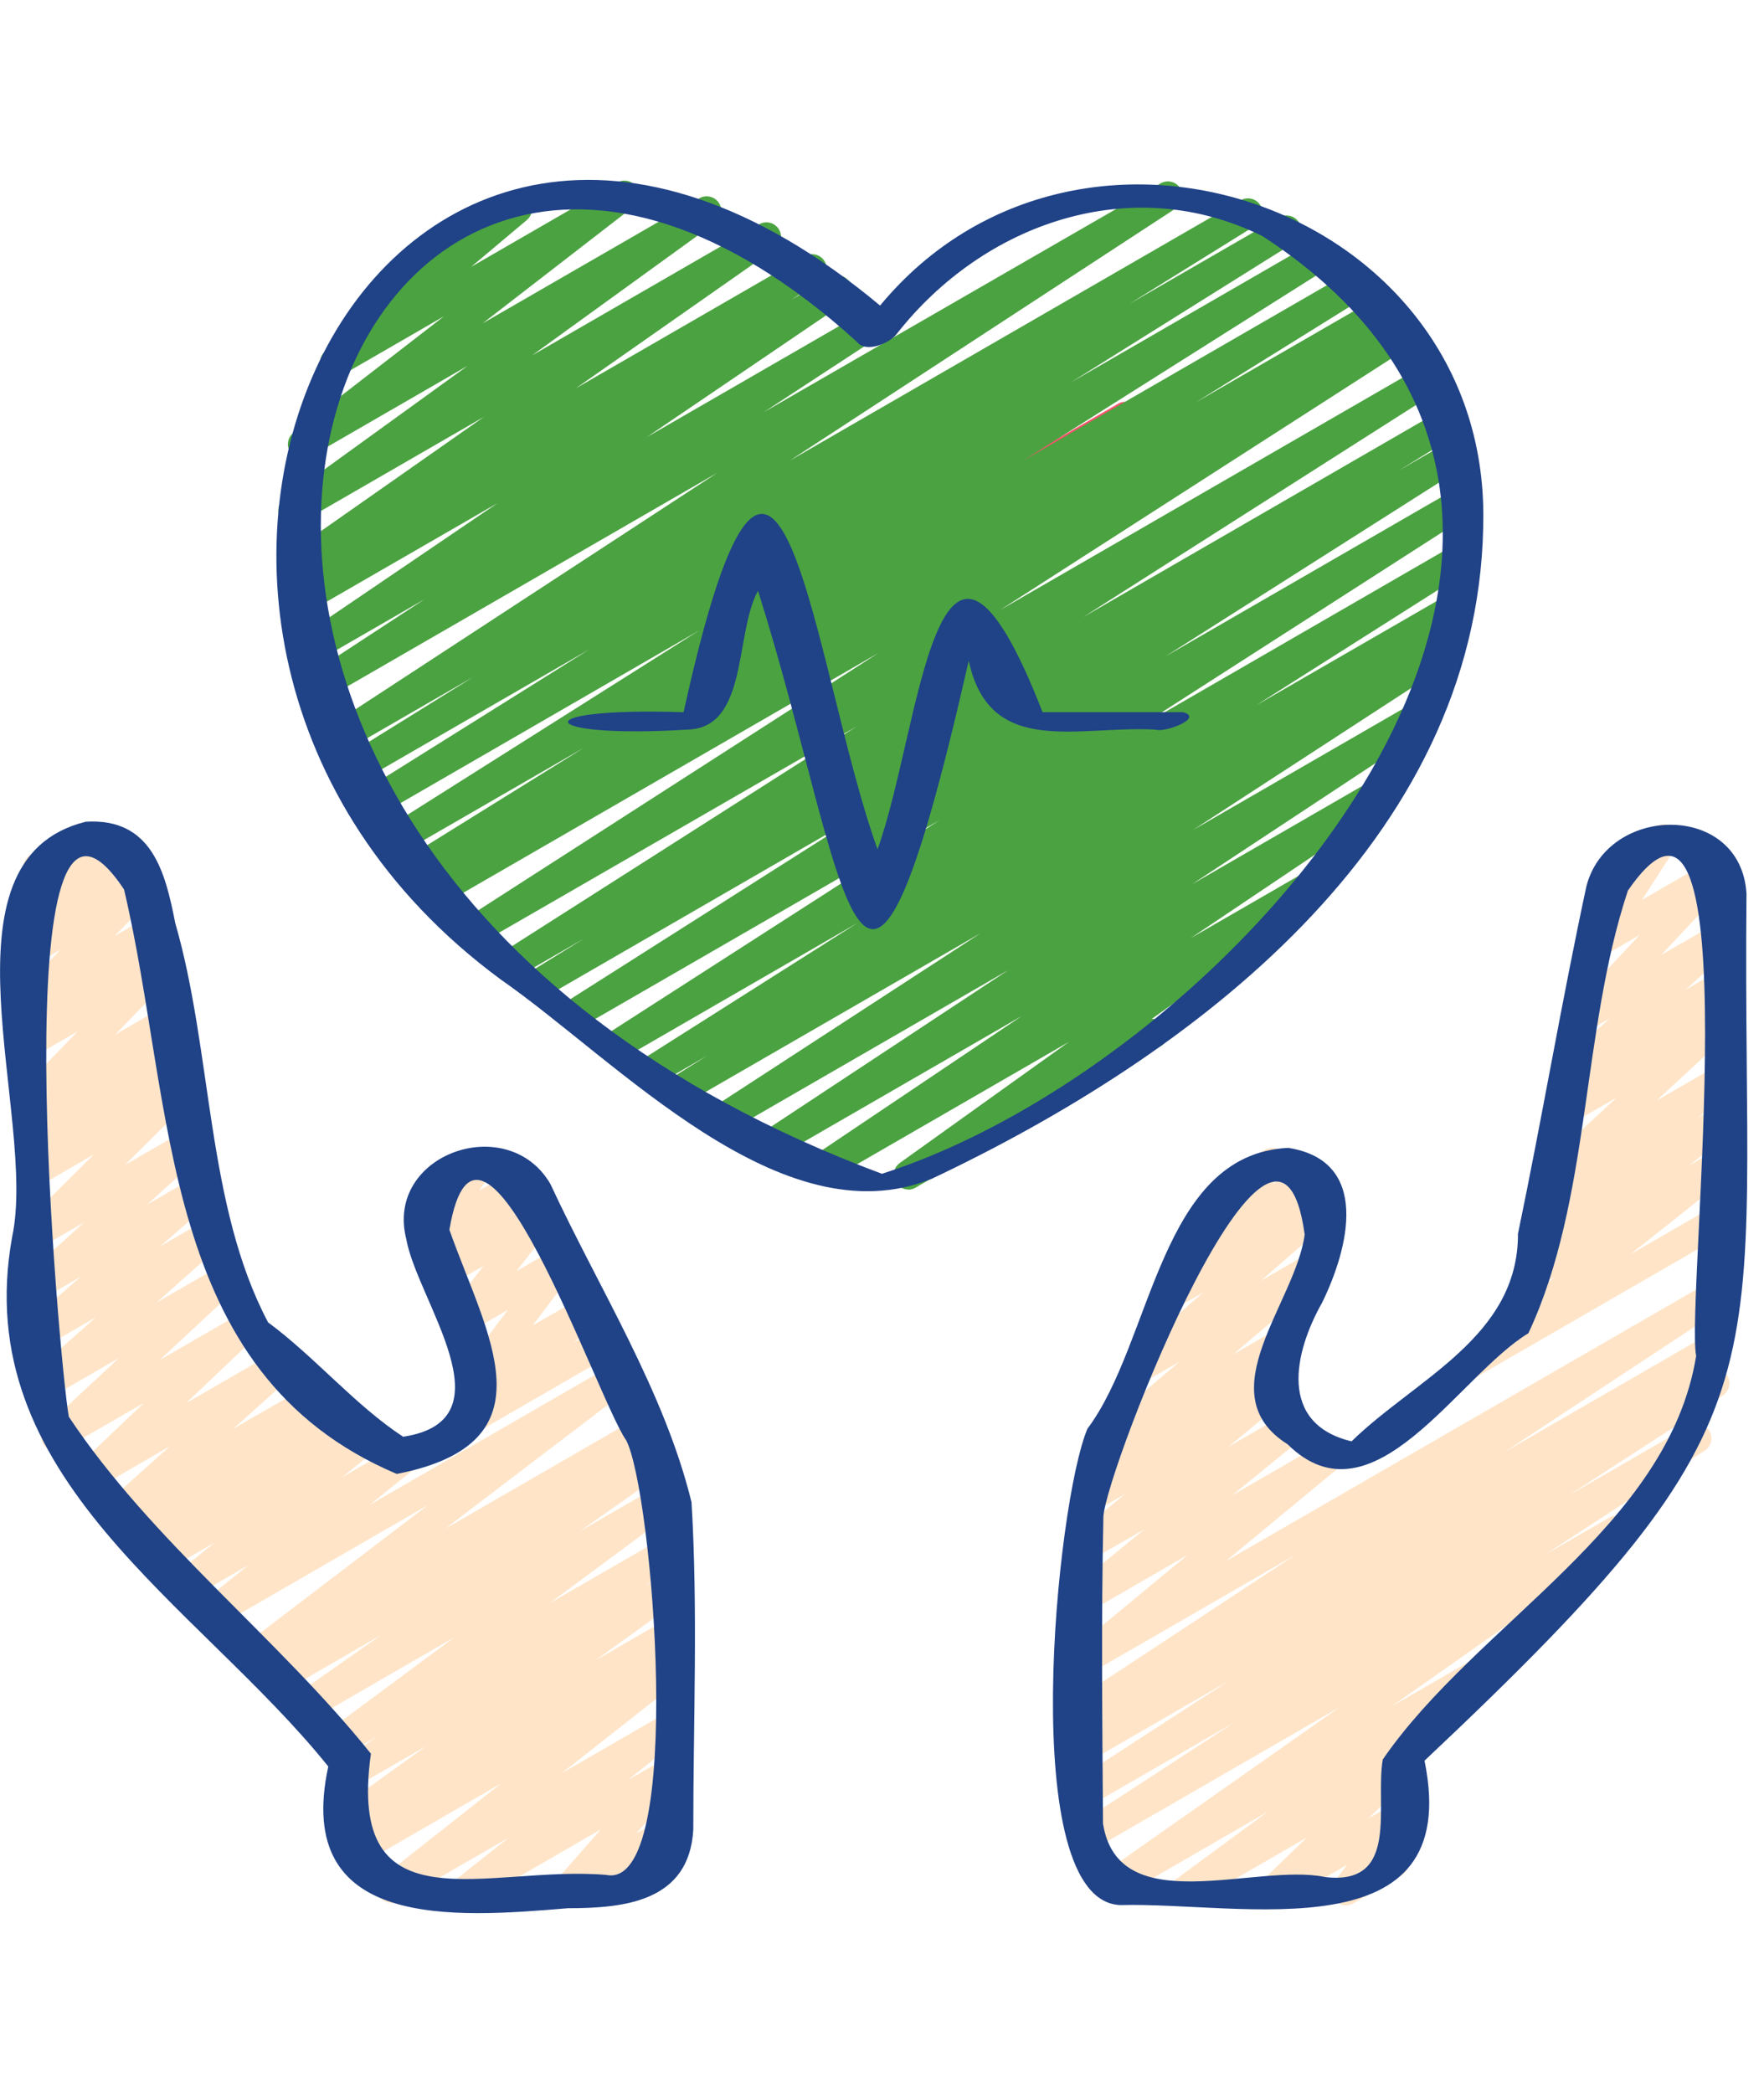 <svg width="59" height="70" viewBox="0 0 59 70" fill="none" xmlns="http://www.w3.org/2000/svg">
<g clip-path="url(#clip0_16065_5023)">
<g clip-path="url(#clip1_16065_5023)">
<g clip-path="url(#clip2_16065_5023)">
<path d="M39.636 63.723C39.533 63.723 39.432 63.69 39.349 63.63C39.265 63.569 39.203 63.484 39.17 63.386C39.138 63.288 39.138 63.182 39.169 63.084C39.201 62.986 39.263 62.9 39.346 62.839L42.396 60.595L37.479 63.435C37.37 63.503 37.238 63.524 37.113 63.495C36.988 63.467 36.88 63.39 36.81 63.282C36.742 63.173 36.718 63.043 36.744 62.917C36.771 62.792 36.846 62.682 36.953 62.611L44.786 57.108L36.462 61.913C36.351 61.978 36.22 61.996 36.096 61.965C35.972 61.934 35.866 61.856 35.799 61.747C35.732 61.638 35.71 61.508 35.738 61.383C35.766 61.258 35.842 61.15 35.95 61.08L41.287 57.602L36.448 60.395C36.338 60.457 36.207 60.475 36.084 60.443C35.961 60.411 35.855 60.333 35.789 60.225C35.722 60.116 35.701 59.986 35.729 59.862C35.757 59.738 35.832 59.63 35.938 59.56L41.099 56.214L36.447 58.9C36.336 58.963 36.205 58.981 36.082 58.949C35.958 58.917 35.852 58.838 35.786 58.729C35.72 58.62 35.699 58.489 35.728 58.365C35.756 58.24 35.833 58.132 35.94 58.063L37.097 57.327L36.448 57.702C36.338 57.762 36.209 57.778 36.087 57.746C35.966 57.714 35.861 57.636 35.795 57.53C35.729 57.423 35.706 57.294 35.732 57.171C35.758 57.048 35.83 56.94 35.934 56.869L43.321 52.004L36.448 55.97C36.342 56.033 36.216 56.053 36.096 56.027C35.976 56 35.87 55.929 35.8 55.828C35.729 55.727 35.7 55.603 35.717 55.481C35.734 55.359 35.797 55.248 35.893 55.171L39.723 52.002L36.448 53.895C36.342 53.956 36.216 53.975 36.097 53.947C35.977 53.92 35.872 53.849 35.802 53.748C35.733 53.647 35.704 53.524 35.721 53.402C35.738 53.281 35.8 53.17 35.895 53.092L38.288 51.139L36.443 52.201C36.337 52.264 36.211 52.285 36.09 52.258C35.969 52.232 35.863 52.161 35.793 52.059C35.723 51.958 35.693 51.834 35.711 51.711C35.729 51.589 35.792 51.478 35.889 51.401L37.628 49.968L36.532 50.599C36.425 50.663 36.298 50.684 36.177 50.657C36.055 50.63 35.948 50.558 35.878 50.455C35.808 50.352 35.78 50.226 35.8 50.103C35.82 49.98 35.886 49.87 35.984 49.794L37.498 48.594L37.042 48.858C36.937 48.918 36.812 48.937 36.694 48.91C36.575 48.884 36.47 48.814 36.4 48.714C36.33 48.615 36.3 48.493 36.315 48.372C36.33 48.251 36.389 48.14 36.482 48.061L39.454 45.537L38.329 46.187C38.224 46.246 38.1 46.265 37.981 46.239C37.863 46.213 37.759 46.144 37.688 46.045C37.618 45.947 37.587 45.826 37.6 45.705C37.614 45.585 37.671 45.474 37.762 45.394L40.248 43.221L39.572 43.611C39.466 43.672 39.341 43.691 39.221 43.664C39.102 43.638 38.997 43.567 38.927 43.467C38.857 43.366 38.827 43.243 38.843 43.122C38.859 43.001 38.921 42.89 39.015 42.811L39.938 42.041C39.863 42.014 39.795 41.969 39.741 41.909C39.687 41.85 39.649 41.778 39.629 41.7C39.61 41.622 39.61 41.541 39.629 41.463C39.648 41.385 39.687 41.313 39.74 41.254L40.708 40.182C40.649 40.141 40.599 40.087 40.564 40.025C40.532 39.969 40.511 39.908 40.502 39.844C40.494 39.781 40.498 39.716 40.515 39.654C40.531 39.592 40.56 39.534 40.599 39.483C40.638 39.432 40.687 39.389 40.743 39.357L42.297 38.459C42.397 38.4 42.516 38.38 42.63 38.401C42.745 38.422 42.848 38.484 42.921 38.574C42.995 38.665 43.033 38.779 43.03 38.895C43.027 39.012 42.983 39.123 42.904 39.21L42.548 39.604L43.6 38.996C43.706 38.935 43.831 38.916 43.95 38.943C44.069 38.97 44.174 39.04 44.244 39.14C44.314 39.24 44.344 39.363 44.328 39.484C44.312 39.605 44.252 39.716 44.158 39.795L44.015 39.913L44.097 39.866C44.203 39.806 44.326 39.788 44.445 39.814C44.563 39.84 44.667 39.909 44.738 40.008C44.808 40.106 44.84 40.227 44.826 40.347C44.812 40.468 44.755 40.579 44.664 40.659L42.177 42.832L43.649 41.98C43.755 41.917 43.881 41.897 44.001 41.922C44.122 41.948 44.228 42.018 44.299 42.119C44.37 42.22 44.4 42.344 44.384 42.466C44.368 42.588 44.306 42.699 44.211 42.778L41.237 45.302L42.798 44.401C42.905 44.34 43.031 44.321 43.151 44.349C43.271 44.377 43.376 44.449 43.446 44.55C43.515 44.652 43.543 44.777 43.525 44.898C43.506 45.02 43.443 45.131 43.346 45.208L41.836 46.404L42.273 46.151C42.38 46.091 42.504 46.072 42.623 46.099C42.743 46.127 42.847 46.197 42.917 46.297C42.986 46.398 43.016 46.521 43 46.642C42.983 46.763 42.922 46.873 42.829 46.952L41.088 48.384L43.056 47.251C43.162 47.189 43.288 47.169 43.409 47.196C43.529 47.223 43.635 47.294 43.705 47.396C43.775 47.497 43.804 47.621 43.787 47.743C43.769 47.865 43.706 47.976 43.61 48.054L41.216 50.007L44.273 48.242C44.379 48.18 44.505 48.16 44.625 48.186C44.745 48.212 44.851 48.283 44.922 48.384C44.992 48.485 45.021 48.609 45.004 48.731C44.987 48.853 44.924 48.964 44.828 49.042L40.998 52.212L57.197 42.859C57.307 42.798 57.437 42.782 57.558 42.814C57.68 42.846 57.784 42.924 57.85 43.031C57.916 43.138 57.939 43.266 57.913 43.389C57.887 43.512 57.815 43.62 57.712 43.692L50.33 48.556L57.167 44.608C57.278 44.545 57.409 44.527 57.532 44.559C57.656 44.591 57.762 44.67 57.828 44.779C57.894 44.888 57.915 45.019 57.886 45.143C57.858 45.267 57.781 45.375 57.674 45.444L56.531 46.169L57.115 45.832C57.226 45.772 57.355 45.756 57.477 45.788C57.599 45.821 57.703 45.899 57.769 46.006C57.835 46.114 57.857 46.242 57.83 46.365C57.803 46.489 57.731 46.597 57.627 46.667L52.456 50.018L56.495 47.686C56.55 47.652 56.61 47.63 56.674 47.62C56.737 47.609 56.802 47.612 56.865 47.627C56.927 47.642 56.986 47.669 57.038 47.707C57.09 47.744 57.134 47.792 57.168 47.847C57.202 47.901 57.224 47.962 57.234 48.026C57.244 48.089 57.242 48.154 57.227 48.217C57.212 48.279 57.185 48.338 57.147 48.39C57.109 48.442 57.062 48.486 57.007 48.52L51.681 51.991L53.842 50.746C53.951 50.683 54.08 50.664 54.202 50.694C54.325 50.724 54.431 50.8 54.498 50.906C54.566 51.012 54.59 51.14 54.566 51.264C54.542 51.387 54.471 51.497 54.368 51.569L46.527 57.079L49.545 55.336C49.653 55.274 49.781 55.256 49.902 55.285C50.023 55.314 50.129 55.389 50.197 55.493C50.265 55.597 50.291 55.724 50.269 55.846C50.247 55.969 50.179 56.079 50.079 56.153L46.819 58.552C46.908 58.537 46.999 58.546 47.084 58.579C47.168 58.612 47.242 58.667 47.297 58.739C47.369 58.834 47.404 58.953 47.394 59.072C47.385 59.191 47.332 59.302 47.246 59.385L45.767 60.816L46.664 60.301C46.762 60.244 46.877 60.223 46.989 60.242C47.1 60.262 47.202 60.319 47.275 60.406C47.35 60.491 47.393 60.599 47.397 60.712C47.401 60.825 47.367 60.935 47.298 61.026L46.699 61.816C46.772 61.826 46.842 61.853 46.903 61.894C46.964 61.936 47.015 61.991 47.051 62.055C47.083 62.111 47.104 62.172 47.113 62.236C47.121 62.3 47.117 62.364 47.101 62.427C47.084 62.489 47.055 62.547 47.016 62.598C46.977 62.649 46.928 62.691 46.872 62.723L45.252 63.66C45.154 63.714 45.041 63.734 44.93 63.715C44.82 63.696 44.719 63.64 44.645 63.556C44.571 63.471 44.528 63.364 44.524 63.252C44.52 63.14 44.554 63.03 44.621 62.94L45.056 62.366L42.813 63.66C42.71 63.721 42.588 63.74 42.471 63.717C42.354 63.693 42.249 63.627 42.177 63.532C42.105 63.437 42.071 63.318 42.08 63.199C42.089 63.08 42.142 62.968 42.228 62.885L43.711 61.453L39.886 63.662C39.812 63.705 39.727 63.727 39.642 63.727L39.636 63.723Z" fill="#FFE4C7"/>
<path d="M49.029 46.184C48.927 46.184 48.828 46.152 48.745 46.093C48.663 46.034 48.6 45.951 48.567 45.855C48.533 45.759 48.531 45.655 48.559 45.557C48.588 45.46 48.646 45.373 48.726 45.311L52.023 42.691L51.49 42.999C51.383 43.06 51.258 43.079 51.137 43.052C51.017 43.025 50.912 42.953 50.842 42.851C50.772 42.75 50.744 42.626 50.762 42.504C50.78 42.382 50.843 42.271 50.939 42.194L52.296 41.104L51.81 41.384C51.703 41.446 51.577 41.465 51.457 41.437C51.337 41.41 51.231 41.338 51.162 41.237C51.092 41.135 51.063 41.011 51.081 40.889C51.099 40.767 51.163 40.657 51.259 40.579L52.337 39.709L52.115 39.838C52.011 39.898 51.888 39.919 51.77 39.894C51.651 39.87 51.547 39.803 51.475 39.706C51.403 39.609 51.37 39.488 51.382 39.368C51.393 39.248 51.449 39.137 51.538 39.055L54.072 36.708L52.559 37.58C52.452 37.641 52.326 37.659 52.207 37.632C52.087 37.604 51.982 37.532 51.913 37.431C51.844 37.329 51.815 37.205 51.833 37.084C51.851 36.962 51.914 36.852 52.01 36.775L52.536 36.354C52.44 36.348 52.347 36.313 52.27 36.255C52.193 36.197 52.136 36.117 52.104 36.026C52.072 35.935 52.068 35.837 52.092 35.743C52.115 35.65 52.166 35.565 52.238 35.501L53.844 34.058L53.172 34.446C53.071 34.504 52.952 34.523 52.837 34.501C52.722 34.479 52.619 34.416 52.546 34.325C52.473 34.233 52.435 34.119 52.44 34.002C52.444 33.885 52.49 33.773 52.569 33.687L54.84 31.273L53.662 31.953C53.567 32.008 53.457 32.029 53.348 32.014C53.239 31.998 53.139 31.947 53.063 31.867C52.988 31.788 52.941 31.685 52.93 31.576C52.92 31.467 52.947 31.357 53.006 31.265L54.163 29.464C54.048 29.497 53.925 29.487 53.818 29.435C53.71 29.384 53.625 29.295 53.578 29.185C53.532 29.075 53.527 28.951 53.565 28.838C53.603 28.725 53.681 28.63 53.784 28.57L55.408 27.633C55.503 27.577 55.614 27.555 55.723 27.571C55.832 27.586 55.932 27.638 56.008 27.717C56.084 27.797 56.131 27.9 56.141 28.009C56.151 28.119 56.124 28.229 56.064 28.321L54.921 30.094L57.228 28.762C57.33 28.703 57.449 28.683 57.565 28.705C57.68 28.727 57.784 28.789 57.857 28.881C57.93 28.974 57.968 29.089 57.963 29.206C57.958 29.324 57.91 29.435 57.83 29.521L55.558 31.94L57.404 30.876C57.509 30.814 57.633 30.794 57.752 30.818C57.871 30.843 57.976 30.911 58.048 31.01C58.119 31.108 58.151 31.23 58.138 31.351C58.125 31.471 58.067 31.583 57.976 31.664L56.371 33.105L57.374 32.526C57.481 32.462 57.608 32.442 57.73 32.469C57.852 32.495 57.958 32.568 58.028 32.671C58.098 32.774 58.126 32.899 58.107 33.022C58.087 33.145 58.021 33.256 57.922 33.332L57.572 33.616C57.654 33.611 57.737 33.626 57.812 33.66C57.887 33.695 57.952 33.748 58.001 33.814C58.073 33.91 58.106 34.03 58.095 34.15C58.084 34.27 58.029 34.382 57.941 34.464L55.408 36.807L57.328 35.7C57.435 35.638 57.561 35.619 57.681 35.646C57.801 35.673 57.907 35.745 57.976 35.847C58.046 35.948 58.075 36.073 58.057 36.194C58.039 36.316 57.975 36.427 57.879 36.504L56.799 37.375L57.305 37.084C57.412 37.022 57.538 37.003 57.658 37.031C57.778 37.058 57.883 37.129 57.953 37.231C58.023 37.333 58.051 37.457 58.033 37.579C58.016 37.701 57.952 37.811 57.856 37.889L56.499 38.979L57.278 38.527C57.385 38.466 57.511 38.447 57.631 38.475C57.751 38.503 57.856 38.575 57.925 38.677C57.994 38.779 58.022 38.903 58.004 39.025C57.986 39.147 57.922 39.257 57.826 39.334L54.529 41.951L57.244 40.384C57.3 40.349 57.362 40.327 57.426 40.317C57.491 40.307 57.557 40.31 57.62 40.326C57.684 40.342 57.743 40.371 57.795 40.41C57.847 40.45 57.891 40.499 57.924 40.556C57.956 40.612 57.977 40.675 57.986 40.74C57.994 40.804 57.989 40.87 57.971 40.933C57.953 40.996 57.923 41.055 57.882 41.106C57.841 41.157 57.791 41.199 57.733 41.23L49.274 46.115C49.199 46.158 49.115 46.181 49.029 46.181V46.184Z" fill="#FFE4C7"/>
<path d="M15.287 48.204C15.188 48.205 15.091 48.175 15.008 48.119C14.926 48.063 14.863 47.983 14.828 47.89C14.793 47.797 14.786 47.696 14.81 47.599C14.834 47.503 14.887 47.416 14.961 47.35L15.981 46.441C15.891 46.44 15.802 46.415 15.725 46.367C15.648 46.318 15.586 46.25 15.546 46.169C15.506 46.087 15.489 45.996 15.498 45.906C15.506 45.816 15.54 45.73 15.594 45.657L16.986 43.808L15.606 44.605C15.508 44.66 15.393 44.681 15.281 44.662C15.17 44.643 15.068 44.586 14.994 44.5C14.919 44.415 14.877 44.307 14.873 44.193C14.87 44.08 14.906 43.969 14.975 43.88L16.174 42.336L15.039 42.99C14.938 43.048 14.82 43.069 14.706 43.048C14.592 43.027 14.488 42.966 14.415 42.876C14.341 42.786 14.302 42.673 14.305 42.557C14.307 42.441 14.351 42.329 14.428 42.242L15.109 41.475L14.606 41.766C14.509 41.822 14.396 41.843 14.286 41.827C14.175 41.81 14.074 41.756 13.999 41.673C13.923 41.591 13.878 41.485 13.871 41.374C13.864 41.262 13.895 41.152 13.96 41.061L14.5 40.291C14.315 40.259 14.159 40.206 14.067 40.046C14.035 39.99 14.014 39.929 14.005 39.865C13.997 39.801 14.001 39.737 14.018 39.675C14.034 39.612 14.063 39.554 14.102 39.503C14.141 39.452 14.19 39.41 14.246 39.378L15.841 38.457C15.937 38.401 16.05 38.38 16.16 38.396C16.271 38.413 16.372 38.467 16.447 38.549C16.523 38.632 16.568 38.737 16.575 38.849C16.582 38.96 16.551 39.071 16.486 39.162L16.029 39.814L17.241 39.114C17.341 39.055 17.459 39.035 17.573 39.056C17.688 39.076 17.791 39.137 17.865 39.227C17.938 39.317 17.977 39.431 17.975 39.547C17.973 39.663 17.929 39.775 17.852 39.862L17.171 40.63L17.846 40.24C17.945 40.184 18.059 40.164 18.171 40.183C18.283 40.202 18.384 40.259 18.459 40.344C18.533 40.43 18.575 40.538 18.579 40.651C18.582 40.764 18.547 40.875 18.477 40.965L17.278 42.509L18.578 41.759C18.676 41.706 18.789 41.688 18.899 41.707C19.008 41.726 19.108 41.782 19.181 41.866C19.255 41.95 19.297 42.056 19.303 42.167C19.308 42.278 19.275 42.388 19.21 42.478L17.818 44.326L19.39 43.428C19.494 43.368 19.618 43.348 19.737 43.373C19.855 43.398 19.96 43.467 20.031 43.565C20.102 43.663 20.134 43.785 20.121 43.905C20.108 44.026 20.05 44.137 19.96 44.217L19.19 44.903L19.903 44.492C20.015 44.427 20.149 44.41 20.274 44.443C20.4 44.477 20.506 44.559 20.571 44.671C20.636 44.784 20.654 44.917 20.62 45.043C20.586 45.168 20.504 45.275 20.392 45.34L15.537 48.143C15.461 48.186 15.375 48.207 15.287 48.204Z" fill="#FFE4C7"/>
<path d="M15.566 63.722C15.464 63.723 15.365 63.691 15.282 63.633C15.199 63.574 15.137 63.491 15.103 63.395C15.07 63.299 15.067 63.195 15.095 63.098C15.123 63 15.181 62.914 15.261 62.85L17.014 61.458L13.345 63.576C13.238 63.638 13.112 63.657 12.991 63.629C12.871 63.601 12.766 63.529 12.696 63.426C12.627 63.324 12.599 63.2 12.618 63.078C12.637 62.955 12.701 62.845 12.798 62.769L16.759 59.647L12.079 62.349C11.969 62.419 11.836 62.442 11.709 62.414C11.582 62.385 11.472 62.308 11.402 62.198C11.332 62.089 11.309 61.956 11.337 61.829C11.366 61.702 11.443 61.592 11.553 61.522L11.924 61.266C11.814 61.313 11.691 61.318 11.577 61.28C11.464 61.242 11.368 61.164 11.309 61.061C11.249 60.957 11.229 60.835 11.253 60.718C11.277 60.601 11.343 60.497 11.439 60.425L14.262 58.391L11.965 59.717C11.855 59.787 11.723 59.81 11.596 59.782C11.469 59.754 11.359 59.677 11.289 59.567C11.22 59.458 11.196 59.325 11.224 59.198C11.252 59.071 11.33 58.961 11.439 58.891L12.602 58.082L11.486 58.723C11.378 58.786 11.25 58.805 11.129 58.776C11.007 58.747 10.901 58.673 10.832 58.569C10.763 58.464 10.737 58.337 10.759 58.214C10.781 58.091 10.849 57.981 10.95 57.907L15.191 54.761L10.378 57.54C10.268 57.607 10.137 57.628 10.012 57.599C9.887 57.571 9.778 57.494 9.709 57.386C9.64 57.278 9.617 57.147 9.643 57.021C9.67 56.896 9.745 56.786 9.852 56.715L12.745 54.682L9.471 56.575C9.361 56.641 9.23 56.661 9.105 56.63C8.981 56.6 8.873 56.523 8.805 56.414C8.737 56.305 8.715 56.174 8.743 56.049C8.77 55.924 8.846 55.815 8.954 55.745L9.607 55.309L8.749 55.802C8.642 55.863 8.515 55.88 8.395 55.852C8.275 55.823 8.171 55.75 8.102 55.647C8.034 55.544 8.007 55.419 8.026 55.297C8.046 55.176 8.111 55.066 8.209 54.99L14.325 50.328L7.383 54.338C7.276 54.401 7.15 54.421 7.029 54.394C6.908 54.367 6.801 54.295 6.731 54.193C6.661 54.091 6.632 53.966 6.651 53.843C6.669 53.721 6.734 53.61 6.831 53.533L8.297 52.352L6.496 53.391C6.39 53.452 6.264 53.471 6.144 53.444C6.024 53.417 5.919 53.345 5.849 53.244C5.78 53.143 5.751 53.019 5.768 52.897C5.786 52.776 5.849 52.665 5.944 52.587L7.176 51.592L5.64 52.478C5.533 52.539 5.406 52.556 5.286 52.528C5.166 52.499 5.061 52.426 4.993 52.323C4.924 52.22 4.897 52.095 4.917 51.974C4.937 51.852 5.002 51.742 5.099 51.666L5.155 51.623L4.945 51.741C4.838 51.802 4.711 51.82 4.591 51.792C4.471 51.763 4.366 51.691 4.297 51.588C4.228 51.486 4.2 51.361 4.22 51.239C4.239 51.117 4.304 51.007 4.401 50.931L4.688 50.708L4.225 50.974C4.121 51.035 3.997 51.054 3.879 51.029C3.76 51.004 3.655 50.936 3.584 50.838C3.513 50.74 3.481 50.619 3.494 50.498C3.507 50.378 3.564 50.267 3.654 50.186L5.678 48.371L3.154 49.828C3.05 49.889 2.928 49.909 2.81 49.885C2.692 49.861 2.588 49.794 2.516 49.698C2.444 49.602 2.41 49.483 2.421 49.363C2.431 49.244 2.485 49.132 2.572 49.05L4.813 46.92L2.113 48.476C2.009 48.535 1.887 48.555 1.77 48.53C1.653 48.505 1.548 48.439 1.477 48.343C1.406 48.246 1.372 48.127 1.383 48.008C1.393 47.889 1.447 47.777 1.535 47.695L3.974 45.42L1.546 46.822C1.441 46.879 1.319 46.896 1.203 46.87C1.086 46.843 0.983 46.775 0.914 46.677C0.844 46.58 0.813 46.461 0.825 46.342C0.838 46.223 0.893 46.113 0.981 46.032L3.208 44.053L1.467 45.058C1.362 45.12 1.237 45.14 1.118 45.114C0.998 45.089 0.893 45.02 0.822 44.92C0.751 44.821 0.72 44.698 0.734 44.577C0.749 44.456 0.809 44.344 0.901 44.265L2.704 42.696L1.442 43.426C1.337 43.486 1.214 43.506 1.096 43.48C0.978 43.456 0.873 43.388 0.802 43.29C0.731 43.192 0.698 43.071 0.711 42.951C0.723 42.831 0.78 42.72 0.87 42.639L2.801 40.891L1.402 41.691C1.299 41.751 1.178 41.771 1.062 41.748C0.945 41.724 0.841 41.66 0.769 41.565C0.697 41.471 0.661 41.354 0.669 41.235C0.677 41.117 0.728 41.005 0.812 40.921L3.139 38.607L1.371 39.634C1.264 39.695 1.139 39.715 1.018 39.688C0.898 39.661 0.793 39.59 0.723 39.489C0.653 39.388 0.623 39.264 0.64 39.143C0.658 39.021 0.72 38.91 0.815 38.832L1.16 38.55C1.056 38.562 0.951 38.54 0.861 38.488C0.77 38.435 0.699 38.355 0.657 38.259C0.615 38.163 0.605 38.057 0.628 37.955C0.652 37.853 0.707 37.761 0.787 37.693L1.464 37.108L1.329 37.187C1.226 37.246 1.106 37.266 0.99 37.244C0.874 37.221 0.77 37.158 0.698 37.065C0.625 36.972 0.589 36.855 0.595 36.738C0.601 36.62 0.65 36.508 0.732 36.423L2.601 34.491L1.297 35.244C1.192 35.304 1.069 35.324 0.951 35.299C0.833 35.274 0.728 35.206 0.657 35.109C0.586 35.011 0.554 34.891 0.566 34.771C0.578 34.651 0.634 34.539 0.724 34.458L1.42 33.827L1.274 33.911C1.172 33.971 1.051 33.992 0.934 33.97C0.818 33.948 0.713 33.884 0.64 33.79C0.568 33.697 0.531 33.58 0.538 33.462C0.545 33.343 0.594 33.231 0.677 33.147L2.026 31.759L1.241 32.216C1.139 32.275 1.018 32.295 0.902 32.272C0.785 32.249 0.681 32.185 0.609 32.091C0.536 31.997 0.501 31.88 0.508 31.762C0.515 31.644 0.565 31.532 0.649 31.448L1.309 30.782L1.218 30.834C1.119 30.892 1.002 30.913 0.888 30.893C0.775 30.874 0.672 30.815 0.598 30.727C0.524 30.639 0.483 30.527 0.482 30.412C0.482 30.297 0.523 30.186 0.596 30.097L1.105 29.481C1.016 29.451 0.937 29.396 0.878 29.323C0.819 29.249 0.782 29.16 0.773 29.066C0.763 28.972 0.781 28.878 0.824 28.794C0.866 28.709 0.932 28.639 1.014 28.592L2.677 27.632C2.776 27.573 2.892 27.552 3.006 27.571C3.119 27.59 3.221 27.649 3.296 27.737C3.37 27.825 3.41 27.937 3.41 28.052C3.41 28.168 3.37 28.279 3.296 28.368L3.085 28.617L3.969 28.107C4.071 28.048 4.192 28.028 4.308 28.05C4.425 28.073 4.529 28.138 4.601 28.232C4.673 28.326 4.709 28.443 4.702 28.561C4.695 28.679 4.644 28.791 4.561 28.875L3.901 29.542L4.583 29.148C4.685 29.082 4.808 29.056 4.929 29.075C5.049 29.095 5.157 29.159 5.233 29.254C5.309 29.349 5.346 29.47 5.338 29.591C5.33 29.713 5.277 29.827 5.189 29.911L3.838 31.3L4.897 30.689C5.003 30.627 5.127 30.607 5.246 30.632C5.366 30.657 5.472 30.725 5.543 30.824C5.615 30.923 5.646 31.045 5.632 31.166C5.618 31.288 5.56 31.399 5.468 31.479L4.768 32.111L5.13 31.9C5.232 31.842 5.352 31.822 5.467 31.845C5.583 31.868 5.686 31.931 5.759 32.024C5.831 32.117 5.867 32.233 5.861 32.35C5.855 32.468 5.807 32.579 5.725 32.664L3.86 34.595L5.479 33.661C5.585 33.6 5.709 33.581 5.828 33.607C5.947 33.633 6.052 33.702 6.123 33.801C6.193 33.901 6.224 34.023 6.209 34.144C6.195 34.265 6.135 34.376 6.043 34.455L5.367 35.039L5.715 34.845C5.821 34.785 5.946 34.766 6.066 34.793C6.185 34.821 6.29 34.892 6.359 34.992C6.429 35.093 6.458 35.216 6.442 35.337C6.425 35.458 6.363 35.569 6.269 35.647L6.04 35.835C6.132 35.809 6.23 35.811 6.32 35.841C6.411 35.871 6.491 35.927 6.55 36.002C6.623 36.097 6.658 36.214 6.65 36.333C6.642 36.452 6.591 36.563 6.507 36.647L4.18 38.961L6.284 37.746C6.389 37.686 6.512 37.666 6.63 37.691C6.748 37.717 6.853 37.785 6.924 37.882C6.995 37.98 7.028 38.101 7.015 38.221C7.003 38.341 6.946 38.452 6.856 38.533L4.926 40.282L6.594 39.319C6.7 39.257 6.824 39.237 6.944 39.263C7.063 39.288 7.169 39.358 7.24 39.457C7.311 39.556 7.342 39.679 7.327 39.8C7.312 39.921 7.253 40.033 7.16 40.112L5.356 41.683L6.886 40.8C6.991 40.738 7.115 40.717 7.234 40.742C7.354 40.767 7.46 40.836 7.531 40.935C7.603 41.034 7.634 41.156 7.62 41.277C7.607 41.398 7.548 41.51 7.456 41.59L5.231 43.566L7.206 42.426C7.31 42.367 7.433 42.347 7.55 42.372C7.667 42.396 7.771 42.463 7.843 42.559C7.914 42.656 7.947 42.775 7.937 42.894C7.926 43.013 7.872 43.125 7.785 43.207L5.346 45.482L7.888 44.015C7.992 43.954 8.114 43.934 8.232 43.958C8.349 43.982 8.454 44.049 8.525 44.145C8.597 44.241 8.631 44.36 8.621 44.48C8.611 44.599 8.557 44.711 8.47 44.793L6.227 46.924L9.258 45.175C9.362 45.113 9.487 45.092 9.606 45.117C9.725 45.142 9.831 45.211 9.902 45.309C9.974 45.408 10.006 45.53 9.992 45.651C9.979 45.772 9.92 45.883 9.829 45.964L7.805 47.783L10.497 46.23C10.604 46.169 10.73 46.151 10.851 46.179C10.971 46.207 11.076 46.28 11.145 46.382C11.213 46.485 11.241 46.61 11.222 46.731C11.202 46.853 11.138 46.964 11.04 47.04L10.752 47.258L11.327 46.926C11.434 46.864 11.561 46.845 11.682 46.874C11.803 46.902 11.909 46.975 11.978 47.078C12.047 47.182 12.074 47.307 12.053 47.43C12.033 47.553 11.967 47.663 11.868 47.738L11.815 47.78L12.13 47.6C12.237 47.54 12.362 47.522 12.481 47.55C12.6 47.578 12.705 47.649 12.774 47.75C12.843 47.851 12.872 47.974 12.855 48.095C12.838 48.216 12.776 48.326 12.681 48.404L11.449 49.4L13.276 48.348C13.382 48.285 13.509 48.265 13.63 48.292C13.751 48.319 13.857 48.391 13.928 48.493C13.998 48.595 14.026 48.72 14.008 48.843C13.989 48.965 13.925 49.076 13.828 49.153L12.355 50.335L20.464 45.656C20.572 45.595 20.698 45.577 20.818 45.606C20.938 45.635 21.043 45.708 21.112 45.81C21.18 45.913 21.207 46.038 21.187 46.16C21.167 46.282 21.102 46.392 21.005 46.468L14.89 51.127L21.315 47.419C21.425 47.353 21.556 47.333 21.681 47.363C21.805 47.393 21.913 47.471 21.981 47.58C22.049 47.688 22.071 47.819 22.044 47.944C22.016 48.069 21.94 48.179 21.833 48.248L21.177 48.69L21.746 48.362C21.856 48.295 21.987 48.273 22.112 48.302C22.237 48.331 22.346 48.408 22.415 48.516C22.484 48.624 22.508 48.755 22.481 48.88C22.454 49.006 22.379 49.116 22.272 49.187L19.382 51.219L22.093 49.654C22.201 49.591 22.329 49.572 22.45 49.601C22.572 49.629 22.678 49.703 22.747 49.808C22.816 49.913 22.842 50.039 22.82 50.163C22.798 50.286 22.73 50.396 22.629 50.47L18.387 53.616L22.2 51.417C22.309 51.349 22.44 51.328 22.566 51.357C22.691 51.386 22.799 51.462 22.868 51.57C22.937 51.679 22.961 51.809 22.934 51.935C22.908 52.06 22.833 52.17 22.726 52.241L21.562 53.05L22.202 52.682C22.31 52.623 22.437 52.607 22.557 52.638C22.676 52.668 22.78 52.743 22.846 52.847C22.913 52.951 22.938 53.076 22.916 53.197C22.894 53.319 22.827 53.428 22.728 53.502L19.904 55.537L22.198 54.212C22.307 54.143 22.44 54.119 22.567 54.148C22.694 54.176 22.804 54.253 22.874 54.363C22.944 54.473 22.967 54.605 22.939 54.732C22.911 54.859 22.833 54.97 22.724 55.039L22.289 55.338C22.398 55.301 22.517 55.303 22.625 55.346C22.733 55.388 22.822 55.466 22.877 55.568C22.932 55.669 22.949 55.787 22.926 55.9C22.902 56.013 22.84 56.114 22.749 56.186L18.788 59.303L22.202 57.331C22.308 57.269 22.435 57.249 22.555 57.276C22.676 57.304 22.782 57.376 22.851 57.479C22.92 57.581 22.948 57.705 22.93 57.827C22.911 57.949 22.847 58.06 22.751 58.137L20.995 59.535L22.201 58.841C22.301 58.782 22.419 58.761 22.534 58.782C22.648 58.802 22.751 58.863 22.825 58.953C22.899 59.042 22.938 59.156 22.936 59.272C22.933 59.388 22.889 59.5 22.812 59.587L21.282 61.317L22.195 60.791C22.307 60.726 22.441 60.709 22.566 60.742C22.691 60.776 22.798 60.858 22.863 60.97C22.928 61.083 22.945 61.216 22.912 61.342C22.878 61.467 22.796 61.574 22.684 61.639L19.189 63.656C19.089 63.714 18.971 63.734 18.858 63.713C18.744 63.693 18.641 63.632 18.567 63.542C18.494 63.453 18.455 63.34 18.456 63.225C18.458 63.109 18.501 62.998 18.577 62.91L20.099 61.18L15.813 63.656C15.738 63.699 15.654 63.722 15.568 63.721L15.566 63.722Z" fill="#FFE4C7"/>
<path d="M34.356 16.107C34.269 16.108 34.184 16.08 34.114 16.027C34.045 15.974 33.995 15.9 33.972 15.816C33.95 15.731 33.956 15.642 33.99 15.561C34.024 15.481 34.084 15.414 34.16 15.371L37.428 13.484C37.518 13.438 37.622 13.428 37.719 13.457C37.816 13.486 37.898 13.551 37.949 13.638C38 13.726 38.014 13.83 37.991 13.928C37.967 14.026 37.906 14.112 37.821 14.167L34.553 16.053C34.494 16.088 34.426 16.107 34.356 16.107Z" fill="#F9536B"/>
<path d="M30.379 39.782C30.276 39.782 30.175 39.749 30.091 39.688C30.007 39.627 29.945 39.541 29.913 39.443C29.882 39.344 29.882 39.238 29.915 39.139C29.947 39.041 30.01 38.956 30.094 38.895L35.751 34.845L27.843 39.411C27.733 39.473 27.604 39.491 27.481 39.46C27.358 39.429 27.253 39.351 27.186 39.244C27.119 39.137 27.096 39.008 27.123 38.884C27.149 38.76 27.222 38.652 27.327 38.581L34.176 33.979L26.182 38.593C26.072 38.66 25.94 38.68 25.815 38.65C25.689 38.62 25.581 38.541 25.514 38.432C25.446 38.322 25.424 38.19 25.453 38.065C25.482 37.939 25.559 37.83 25.668 37.761L33.722 32.445L24.578 37.724C24.523 37.758 24.463 37.78 24.399 37.791C24.336 37.8 24.271 37.798 24.208 37.783C24.146 37.768 24.087 37.741 24.035 37.703C23.983 37.665 23.939 37.618 23.905 37.563C23.872 37.508 23.849 37.447 23.839 37.384C23.829 37.32 23.832 37.256 23.847 37.193C23.862 37.131 23.889 37.072 23.927 37.02C23.965 36.968 24.012 36.924 24.067 36.89L32.797 31.21L23.061 36.83C22.95 36.897 22.816 36.917 22.69 36.885C22.564 36.854 22.456 36.773 22.389 36.661C22.322 36.55 22.302 36.416 22.334 36.29C22.366 36.164 22.446 36.056 22.558 35.989L23.665 35.3L22.087 36.211C21.976 36.278 21.842 36.298 21.716 36.267C21.589 36.235 21.48 36.155 21.413 36.044C21.346 35.932 21.326 35.798 21.357 35.672C21.388 35.545 21.469 35.437 21.58 35.369L28.673 30.872L20.862 35.384C20.751 35.446 20.621 35.462 20.499 35.43C20.376 35.398 20.271 35.319 20.205 35.211C20.139 35.103 20.117 34.974 20.145 34.85C20.172 34.726 20.246 34.618 20.352 34.548L31.424 27.43L19.452 34.342C19.341 34.409 19.207 34.429 19.081 34.398C18.954 34.366 18.845 34.286 18.778 34.174C18.711 34.063 18.691 33.929 18.722 33.803C18.753 33.676 18.834 33.567 18.945 33.5L28.833 27.219L18.222 33.35C18.166 33.383 18.105 33.404 18.042 33.414C17.978 33.423 17.913 33.42 17.851 33.404C17.788 33.388 17.73 33.36 17.678 33.322C17.627 33.283 17.583 33.235 17.55 33.18C17.517 33.124 17.495 33.063 17.486 33C17.477 32.936 17.48 32.871 17.496 32.809C17.512 32.746 17.54 32.688 17.578 32.636C17.616 32.585 17.665 32.541 17.72 32.508L19.531 31.391L17.391 32.626C17.282 32.677 17.157 32.686 17.042 32.651C16.927 32.616 16.829 32.54 16.766 32.437C16.704 32.334 16.681 32.211 16.703 32.093C16.725 31.974 16.79 31.869 16.886 31.795L28.653 24.294L16.195 31.479C16.084 31.547 15.951 31.568 15.825 31.538C15.699 31.507 15.59 31.428 15.522 31.317C15.454 31.206 15.434 31.073 15.464 30.947C15.495 30.821 15.574 30.712 15.685 30.644L29.382 21.838L14.962 30.166C14.907 30.198 14.845 30.22 14.782 30.229C14.718 30.239 14.653 30.235 14.591 30.219C14.529 30.204 14.47 30.176 14.419 30.137C14.367 30.099 14.324 30.05 14.291 29.995C14.258 29.94 14.236 29.879 14.227 29.815C14.218 29.752 14.221 29.687 14.237 29.624C14.253 29.562 14.281 29.503 14.319 29.452C14.358 29.401 14.406 29.357 14.461 29.324L14.577 29.253L14.318 29.401C14.207 29.468 14.073 29.487 13.947 29.456C13.821 29.424 13.713 29.343 13.646 29.232C13.579 29.12 13.56 28.986 13.591 28.86C13.623 28.734 13.704 28.626 13.815 28.559L19.534 25.005L13.585 28.439C13.473 28.507 13.34 28.527 13.213 28.495C13.087 28.464 12.978 28.383 12.911 28.272C12.844 28.16 12.824 28.026 12.856 27.9C12.887 27.774 12.967 27.665 13.079 27.598L23.387 21.084L12.762 27.225C12.651 27.291 12.517 27.311 12.391 27.279C12.265 27.248 12.157 27.167 12.09 27.056C12.023 26.944 12.003 26.811 12.035 26.684C12.067 26.558 12.147 26.45 12.259 26.383L19.705 21.721L12.107 26.108C11.996 26.174 11.862 26.194 11.736 26.162C11.61 26.13 11.502 26.05 11.435 25.938C11.368 25.827 11.349 25.693 11.38 25.567C11.412 25.441 11.493 25.333 11.604 25.266L15.836 22.636L11.592 25.086C11.481 25.154 11.348 25.176 11.222 25.146C11.096 25.116 10.987 25.037 10.918 24.926C10.851 24.816 10.829 24.683 10.859 24.557C10.889 24.43 10.968 24.321 11.078 24.253L23.994 15.811L10.898 23.372C10.787 23.44 10.654 23.461 10.528 23.431C10.402 23.401 10.292 23.322 10.224 23.212C10.156 23.101 10.135 22.968 10.165 22.842C10.195 22.716 10.274 22.607 10.384 22.538L14.195 20.044L10.533 22.158C10.423 22.227 10.29 22.249 10.163 22.22C10.037 22.191 9.927 22.113 9.858 22.003C9.789 21.893 9.767 21.76 9.796 21.634C9.825 21.508 9.903 21.398 10.013 21.329L16.647 16.823L10.204 20.54C10.094 20.601 9.964 20.616 9.843 20.584C9.721 20.551 9.616 20.473 9.551 20.366C9.485 20.259 9.463 20.13 9.49 20.007C9.516 19.884 9.589 19.776 9.693 19.705L10.651 19.084L10.072 19.42C9.962 19.487 9.831 19.508 9.706 19.48C9.581 19.451 9.472 19.374 9.403 19.266C9.334 19.158 9.311 19.027 9.337 18.901C9.364 18.776 9.439 18.666 9.546 18.595L16.186 13.942L10.04 17.489C9.932 17.551 9.804 17.569 9.683 17.539C9.562 17.51 9.456 17.435 9.389 17.33C9.321 17.226 9.295 17.099 9.318 16.976C9.34 16.854 9.409 16.744 9.509 16.67L15.643 12.233L10.366 15.281C10.259 15.345 10.131 15.365 10.009 15.337C9.887 15.309 9.78 15.235 9.712 15.13C9.643 15.027 9.615 14.902 9.635 14.78C9.654 14.657 9.719 14.547 9.817 14.471L14.848 10.579L11.423 12.556C11.318 12.613 11.195 12.629 11.078 12.601C10.961 12.573 10.858 12.503 10.79 12.404C10.722 12.306 10.692 12.185 10.706 12.066C10.721 11.947 10.779 11.837 10.869 11.758L13.332 9.685C13.237 9.661 13.152 9.609 13.087 9.537C13.021 9.464 12.979 9.374 12.966 9.277C12.952 9.181 12.968 9.082 13.011 8.995C13.053 8.907 13.121 8.834 13.205 8.785L17.062 6.558C17.169 6.498 17.293 6.48 17.412 6.507C17.531 6.534 17.636 6.604 17.705 6.704C17.775 6.804 17.805 6.926 17.79 7.047C17.775 7.168 17.715 7.279 17.622 7.358L15.758 8.925L20.633 6.11C20.74 6.046 20.868 6.025 20.991 6.052C21.113 6.079 21.221 6.152 21.291 6.257C21.361 6.361 21.388 6.488 21.367 6.612C21.346 6.735 21.278 6.846 21.177 6.921L16.145 10.813L23.398 6.627C23.506 6.567 23.634 6.55 23.754 6.58C23.875 6.61 23.979 6.685 24.047 6.789C24.114 6.893 24.14 7.019 24.118 7.141C24.097 7.263 24.029 7.373 23.93 7.447L17.798 11.885L25.379 7.508C25.488 7.441 25.619 7.42 25.744 7.448C25.869 7.477 25.978 7.554 26.047 7.662C26.116 7.77 26.14 7.901 26.113 8.027C26.087 8.152 26.012 8.262 25.905 8.333L19.262 12.985L26.925 8.561C27.035 8.501 27.165 8.485 27.287 8.517C27.408 8.55 27.513 8.628 27.579 8.735C27.644 8.843 27.666 8.971 27.64 9.094C27.613 9.217 27.54 9.326 27.436 9.396L26.471 10.021L27.748 9.285C27.858 9.216 27.991 9.194 28.118 9.223C28.244 9.252 28.354 9.33 28.423 9.44C28.492 9.549 28.514 9.682 28.485 9.809C28.456 9.935 28.378 10.045 28.268 10.114L21.636 14.618L28.847 10.456C28.957 10.391 29.088 10.373 29.212 10.404C29.336 10.435 29.443 10.513 29.51 10.622C29.577 10.731 29.598 10.861 29.57 10.986C29.542 11.111 29.466 11.219 29.359 11.289L25.549 13.783L38.823 6.129C38.933 6.068 39.063 6.051 39.185 6.083C39.307 6.115 39.413 6.193 39.479 6.301C39.545 6.408 39.567 6.537 39.54 6.661C39.514 6.784 39.441 6.893 39.336 6.963L26.413 15.407L41.493 6.699C41.605 6.635 41.737 6.617 41.862 6.649C41.987 6.681 42.094 6.761 42.16 6.872C42.226 6.983 42.246 7.115 42.215 7.24C42.185 7.365 42.106 7.473 41.996 7.541L37.779 10.161L42.777 7.276C42.888 7.209 43.022 7.189 43.148 7.221C43.274 7.252 43.383 7.333 43.45 7.444C43.517 7.556 43.537 7.689 43.505 7.816C43.474 7.942 43.393 8.05 43.282 8.117L35.832 12.781L44.019 8.054C44.074 8.021 44.135 7.999 44.199 7.989C44.263 7.98 44.328 7.983 44.391 7.998C44.453 8.014 44.512 8.041 44.564 8.08C44.616 8.118 44.66 8.166 44.693 8.221C44.726 8.277 44.748 8.338 44.758 8.402C44.768 8.466 44.765 8.531 44.749 8.593C44.734 8.656 44.706 8.715 44.668 8.767C44.629 8.819 44.581 8.862 44.526 8.896L34.221 15.405L45.208 9.062C45.319 8.995 45.453 8.976 45.579 9.007C45.705 9.039 45.813 9.12 45.88 9.231C45.946 9.343 45.966 9.476 45.934 9.602C45.902 9.728 45.822 9.837 45.71 9.903L39.989 13.46L46.044 9.964C46.155 9.898 46.289 9.879 46.415 9.911C46.541 9.943 46.648 10.023 46.715 10.135C46.781 10.246 46.801 10.38 46.769 10.506C46.737 10.632 46.656 10.739 46.544 10.806L46.439 10.871L46.633 10.758C46.744 10.69 46.878 10.669 47.005 10.7C47.132 10.732 47.241 10.812 47.309 10.923C47.376 11.035 47.397 11.169 47.366 11.295C47.335 11.422 47.255 11.531 47.143 11.599L33.449 20.403L47.502 12.289C47.613 12.222 47.747 12.201 47.874 12.233C48 12.264 48.109 12.344 48.176 12.456C48.244 12.567 48.264 12.701 48.233 12.828C48.202 12.954 48.121 13.063 48.01 13.131L36.229 20.638L48.091 13.783C48.202 13.716 48.336 13.697 48.462 13.729C48.588 13.76 48.696 13.841 48.762 13.953C48.829 14.064 48.848 14.198 48.816 14.324C48.785 14.45 48.704 14.558 48.592 14.624L46.793 15.733L48.359 14.829C48.414 14.796 48.475 14.774 48.539 14.764C48.603 14.755 48.668 14.758 48.731 14.773C48.794 14.788 48.852 14.816 48.904 14.854C48.956 14.893 49 14.941 49.034 14.996C49.067 15.051 49.089 15.113 49.099 15.176C49.109 15.24 49.106 15.305 49.09 15.368C49.075 15.431 49.047 15.49 49.009 15.542C48.97 15.594 48.922 15.637 48.867 15.671L38.979 21.954L48.59 16.404C48.702 16.336 48.836 16.316 48.963 16.347C49.089 16.378 49.199 16.458 49.266 16.57C49.334 16.681 49.354 16.815 49.323 16.942C49.292 17.069 49.212 17.178 49.1 17.245L38.031 24.354L48.591 18.253C48.703 18.186 48.837 18.166 48.963 18.197C49.09 18.229 49.198 18.309 49.266 18.42C49.333 18.532 49.353 18.666 49.322 18.792C49.29 18.919 49.21 19.027 49.098 19.095L42.011 23.59L48.404 19.899C48.459 19.866 48.521 19.844 48.584 19.835C48.648 19.825 48.713 19.828 48.776 19.844C48.838 19.86 48.897 19.887 48.949 19.926C49.001 19.964 49.044 20.012 49.077 20.068C49.111 20.123 49.133 20.184 49.142 20.248C49.151 20.312 49.148 20.377 49.133 20.439C49.117 20.502 49.089 20.561 49.051 20.612C49.013 20.664 48.964 20.708 48.909 20.741L47.79 21.436L48.127 21.241C48.182 21.207 48.243 21.184 48.307 21.174C48.37 21.164 48.435 21.167 48.497 21.182C48.56 21.197 48.619 21.224 48.671 21.261C48.723 21.299 48.767 21.347 48.801 21.401C48.834 21.456 48.857 21.517 48.867 21.581C48.877 21.644 48.875 21.709 48.86 21.771C48.845 21.834 48.818 21.893 48.78 21.945C48.742 21.997 48.694 22.041 48.64 22.075L39.909 27.755L47.41 23.424C47.52 23.358 47.653 23.337 47.778 23.367C47.903 23.398 48.011 23.476 48.079 23.586C48.147 23.695 48.168 23.827 48.139 23.953C48.111 24.078 48.033 24.187 47.925 24.256L39.87 29.573L46.153 25.945C46.263 25.88 46.395 25.86 46.519 25.89C46.644 25.92 46.751 25.998 46.819 26.107C46.887 26.215 46.909 26.346 46.882 26.471C46.854 26.596 46.778 26.706 46.671 26.776L39.82 31.378L43.981 28.976C44.09 28.918 44.216 28.902 44.336 28.933C44.455 28.964 44.558 29.039 44.625 29.143C44.691 29.247 44.716 29.372 44.694 29.493C44.672 29.615 44.605 29.723 44.507 29.797L38.52 34.079C38.632 34.065 38.745 34.09 38.84 34.151C38.935 34.211 39.007 34.302 39.042 34.409C39.078 34.516 39.076 34.632 39.036 34.737C38.996 34.843 38.921 34.931 38.824 34.987L30.619 39.721C30.545 39.764 30.461 39.787 30.375 39.787L30.379 39.782Z" fill="#4BA241"/>
<path d="M58.414 29.886C58.227 26.817 53.751 26.893 53.057 29.653C52.23 33.504 51.576 37.397 50.771 41.262C50.783 44.713 47.345 46.115 45.205 48.204C42.746 47.616 43.275 45.233 44.225 43.557C45.105 41.749 45.863 38.824 43.087 38.389C38.774 38.599 38.554 44.872 36.372 47.781C35.338 50.192 33.964 63.594 37.476 63.713C41.507 63.602 48.98 65.381 47.645 58.884C60.238 47.027 58.252 46.357 58.414 29.885V29.886ZM56.731 45.348C55.795 51.081 49.396 54.273 46.249 58.843C45.986 60.367 46.834 63.072 44.325 62.776C42.02 62.289 37.404 64.248 36.892 60.988C36.868 57.57 36.83 54.133 36.905 50.717C37.01 49.087 42.718 34.547 43.637 41.287C43.34 43.562 40.366 46.603 43.068 48.304C45.917 51.111 48.767 46.013 51.12 44.588C53.214 40.118 52.874 34.532 54.447 29.787C58.654 23.677 56.365 43.478 56.731 45.348Z" fill="#204287"/>
<path d="M23.129 50.24C22.214 46.505 20.02 43.072 18.408 39.595C16.982 37.151 12.868 38.594 13.588 41.437C13.953 43.506 17.129 47.499 13.483 48.05C11.886 47.004 10.522 45.373 8.967 44.225C6.889 40.302 7.114 35.196 5.862 30.873C5.53 29.18 5.084 27.343 2.866 27.482C-2.289 28.762 1.266 37.37 0.406 41.367C-1.054 49.446 6.569 53.589 10.98 59.078C9.793 64.567 15.203 64.134 18.996 63.818C20.883 63.818 23.053 63.599 23.188 61.189C23.188 57.551 23.347 53.861 23.129 50.236V50.24ZM20.295 62.706C16.345 62.358 11.565 64.6 12.406 58.65C9.292 54.767 5.064 51.542 2.302 47.381C1.996 45.75 -0.021 23.465 4.149 29.748C5.866 37.02 5.294 45.919 13.271 49.294C18.593 48.252 16.253 44.604 15.031 41.128C16.029 35.215 19.987 46.823 20.944 48.169C21.828 49.852 22.943 63.181 20.294 62.708L20.295 62.706Z" fill="#204287"/>
<path d="M49.606 17.643C49.96 6.96 36.132 2.126 29.436 10.219C12.501 -3.894 0.938 21.104 16.738 32.75C20.651 35.468 26.121 41.472 31.17 39.42C39.901 35.289 49.38 28.185 49.608 17.646L49.606 17.643ZM29.497 39.256C-0.981 27.877 10.814 -4.785 28.664 11.435C28.962 11.821 29.751 11.477 29.983 11.18C32.892 7.461 37.842 5.723 42.233 7.901C57.008 17.516 41.419 35.449 29.497 39.256Z" fill="#204287"/>
<path d="M39.566 23.819H34.871C31.299 14.667 30.794 24.465 29.35 28.403C27.156 22.302 26.067 9.274 22.864 23.819C17.46 23.641 17.921 24.715 22.986 24.401C25.037 24.355 24.564 21.186 25.353 19.757C28.411 29.435 28.702 38.332 32.401 22.098C33.102 25.359 36.065 24.254 38.647 24.401C38.934 24.518 40.293 24.012 39.565 23.818L39.566 23.819Z" fill="#204287"/>
</g>
</g>
</g>
<defs>
<clipPath id="clip0_16065_5023">
<rect width="58.44" height="70" fill="white"/>
</clipPath>
<clipPath id="clip1_16065_5023">
<rect width="58.44" height="70" fill="white"/>
</clipPath>
<clipPath id="clip2_16065_5023">
<rect width="58.44" height="57.967" fill="white" transform="translate(0 6.017)"/>
</clipPath>
</defs>
</svg>

